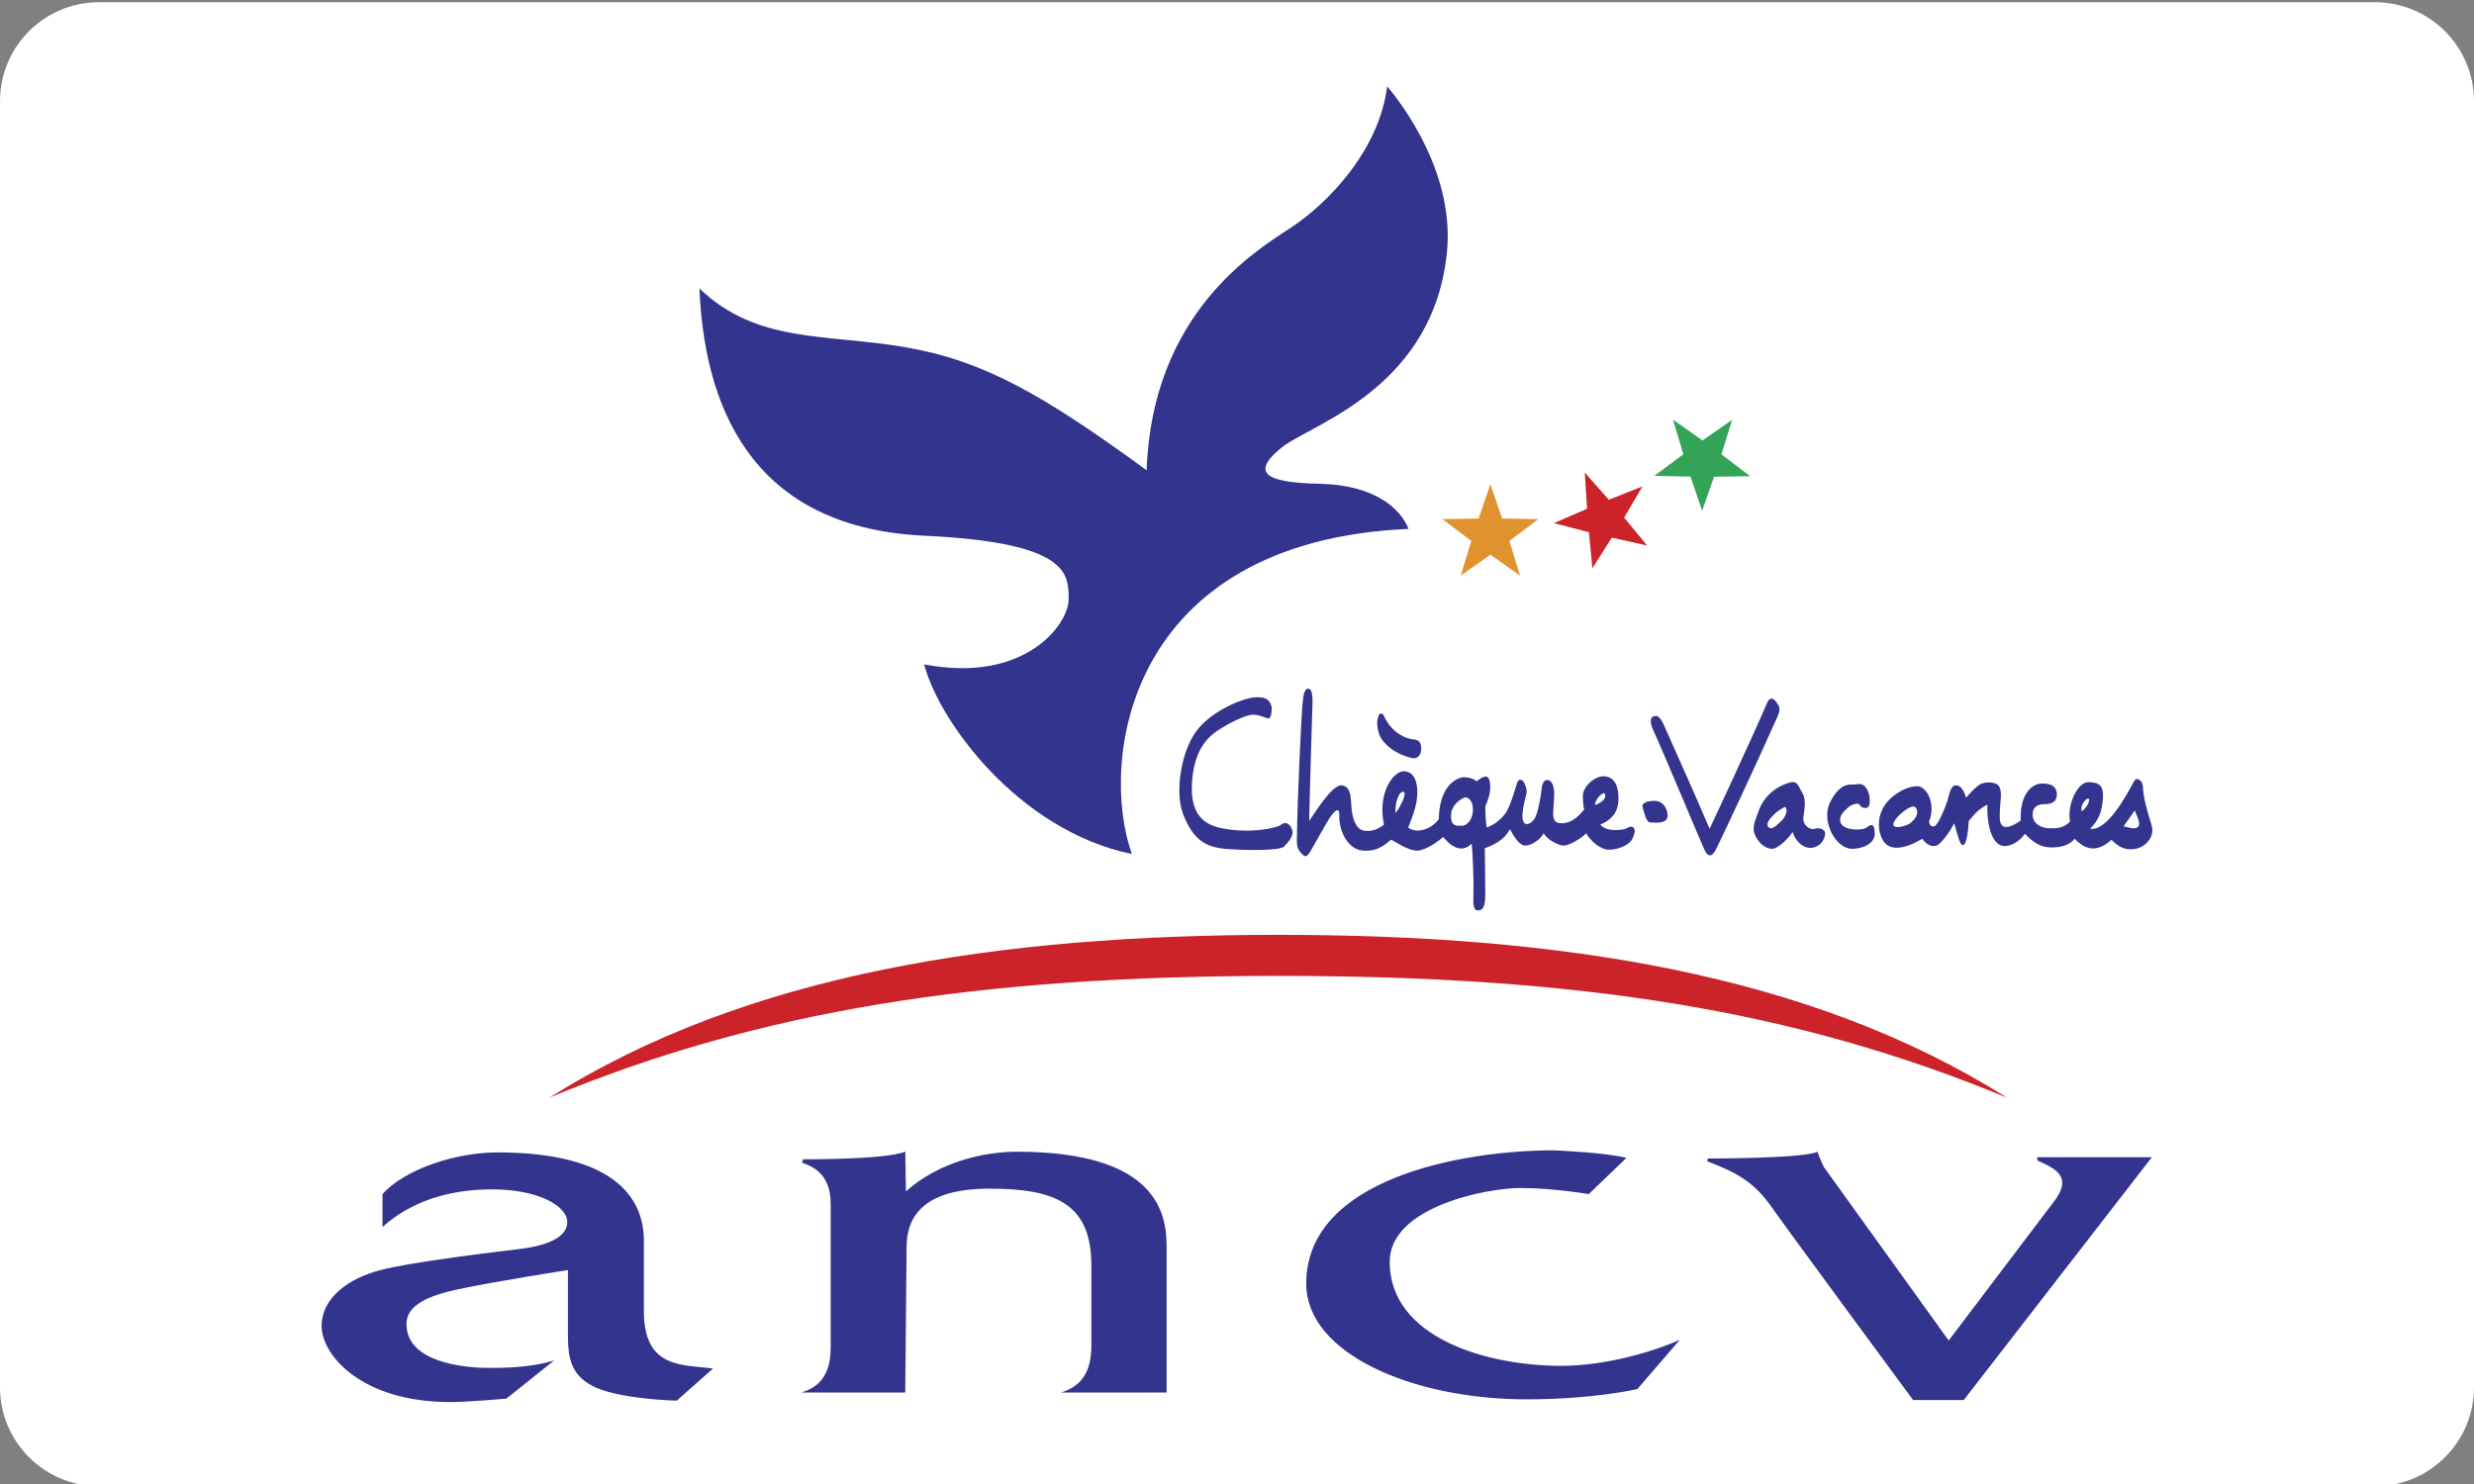 <?xml version="1.0" standalone="no"?><svg xmlns="http://www.w3.org/2000/svg" style="isolation:isolate" viewBox="0 0 100 60"><rect x="0" y="0" width="100" height="60" fill="#808080" stroke="none"/><g><path d="M4 .09h92c2.208 0 4 1.792 4 4v52c0 2.207-1.792 4-4 4H4c-2.208 0-4-1.793-4-4v-52c0-2.208 1.792-4 4-4z" fill="#fff"/><g fill-rule="evenodd"><path d="M28.271 11.663c.228 5.431 2.598 9.689 9.083 9.996 5.797.273 5.842 1.505 5.842 2.556 0 1.049-1.78 3.423-5.842 2.647.593 2.282 3.788 6.71 8.398 7.668-1.324-3.697-.274-12.643 11.182-13.145-.32-.822-1.369-1.78-3.605-1.826-2.237-.045-2.83-.456-1.415-1.552 1.415-.958 6.032-2.468 6.572-7.805.365-3.606-2.418-6.709-2.418-6.709-.32 2.601-2.42 4.746-3.88 5.705-1.461.958-5.614 3.469-5.842 9.813-4.199-3.058-6.573-4.428-9.767-4.975-3.196-.548-5.98-.137-8.308-2.373z" fill="#33348E"/><path d="M59.766 20.965l.475-1.384.477 1.384 1.462.024-1.169.88.429 1.4-1.198-.84-1.198.84.428-1.4-1.169-.879 1.463-.025z" fill="#E0922F"/><path d="M64.149 20.569l-.09-1.461.969 1.096 1.362-.538-.743 1.261.932 1.128-1.429-.317-.784 1.235-.141-1.456-1.418-.365 1.342-.583z" fill="#CC2229"/><path d="M68.042 18.364l-.423-1.401 1.195.845 1.201-.835-.435 1.397 1.165.885-1.461.018-.483 1.382-.47-1.386-1.462-.03 1.173-.875z" fill="#33A457"/><path d="M51.737 33.377c-.442.185-1.309.259-1.991.167-.682-.092-1.654-.24-1.567-1.863.073-1.382.661-1.902 1.087-2.175.461-.295 1.088-.609 1.383-.609.295 0 .498.148.627.148s.129-.424.129-.424c-.073-.443-.406-.443-.719-.424-.313.019-1.493.406-2.213 1.217-.719.811-1.013 2.599-.645 3.521.369.922.811 1.309 1.696 1.384.886.074 2.213.074 2.379-.093.166-.166.406-.443.331-.663-.072-.223-.258-.407-.497-.186zm14.234.056c-.129-.037-.221.075-.313.092-.092.019-.72.13-.977-.185.368-.147.719-.423.737-.995.019-.571-.166-.922-.553-.958-.387-.037-.885.405-.885.793 0 .387.055.553.055.553-.239.276-.497.535-.866.552-.369.019-.369-.203-.388-.313-.018-.11.056-.756.037-.977-.018-.221-.092-.461-.276-.461-.184 0-.221.24-.239.443-.019.202-.148.995-.314 1.179-.166.185-.387.259-.443-.036-.055-.296.148-1.015.148-1.015.056-.166-.056-.405-.111-.497-.055-.092-.203-.13-.258.037-.055.165-.221.775-.405 1.124-.185.351-.628.646-.83.683-.055-.37-.055-.848-.055-.848.166-.369.239-.683.184-.996-.056-.314-.257-.24-.535-.018-.165-.167-.516-.167-.516-.167-.13 0-.978.167-1.014 1.697-.351.479-.978.572-1.236.332.258-.609.37-1.014.37-1.42 0-.406-.112-.83-.536-.849-.423-.018-1.088.867-.811 2.157-.313.259-.626.277-.829.24-.204-.037-.388-.258-.462-.737-.074-.48.019-.995-.387-1.088-.406-.093-1.18 1.217-1.346 1.438.018-1.014.13-4.628.13-4.628.018-.368 0-.719-.167-.719-.184 0-.203.332-.239.683-.037.349-.203 3.834-.222 5.438 0 .185.019.369.167.516.148.148.203.24.387-.073s.571-1.014.719-1.254c.148-.24.461-.664.442-.166-.018.498.277 1.346.959 1.401.683.056.978-.351 1.143-.442.239.129.72.46 1.069.442.351-.019.868-.406 1.033-.553.222.295.701.719 1.143.276.055.369.093 1.679.074 2.084-.019.406.019.609.166.609.148 0 .314-.019.314-.609s-.019-1.9-.019-1.9c.59-.22.849-.46 1.015-.774.165.296.386.684.645.664.239-.019.589-.239.718-.498.148.258.591.498.812.498.221 0 .756-.313.903-.498.203.332.572.646.886.663.313.019.83-.147.977-.424.146-.275.128-.459-.001-.496zm-9.293-1.013c-.055.11-.148.313-.276.46 0-.129.018-.424.056-.516.036-.093.11-.351.258-.351.129 0 .017.295-.038.407zm2.406.967c-.194 0-.451.046-.433-.434.019-.479.517-.718.59-.718.074 0 .295.11.295.479 0 .461-.259.673-.452.673zm5.762-1.319c.148.185-.11.388-.368.481-.019-.222.276-.499.368-.481zm1.973.314c-.202 0-.479.074-.424.258.055.184.148.609.294.609.149 0 .83.128.701-.406-.129-.535-.571-.461-.571-.461zm4.978-4.001c-.129-.184-.277-.203-.387.074-.571 1.346-2.305 5.053-2.305 5.053-.59-1.384-1.88-4.26-1.88-4.26-.093-.185-.222-.351-.333-.295-.184 0-.224.223-.074.553.498 1.087 1.808 4.259 2.083 4.867.112.239.277.332.462-.036.184-.369 1.475-3.099 2.453-5.292.185-.387.111-.48-.019-.664zm1.567 5.127c-.129.055-.442-.056-.479-.388.092-.609.111-.885-.093-1.162-.11-.258-.203-.368-.387-.332-.185.037-1.014.277-1.327 1.181-.111.349-.295.626-.13.976.167.351.443.535.682.535.241 0 .665-.424.83-.682.112.387.425.645.701.645.277 0 .555-.181.609-.535.037-.238-.277-.294-.406-.238zm-1.363-.315c-.093.074-.333.369-.481.276-.244-.153.13-.478.24-.589.111-.111.387-.258.387-.258.184.147-.055.498-.146.571zm3.428.277c-.202.129-1.051.111-1.051-.314 0-.258.221-.405.332-.516.111-.111.313-.148.388-.148.073 0 .092.148.221.167.128.019.258.037.258-.295 0-.387-.203-.572-.203-.572-.129-.129-.295-.092-.425-.073-.129.018-.552-.129-.977.719-.368.737.203 1.881.904 1.881.331 0 .922-.167.903-.646-.017-.48-.221-.296-.35-.203zm11.542-.093c-.232-.757-.331-1.142-.35-1.529-.019-.388-.294-.351-.294-.351s-.074.093-.203.332c-.129.239-.959 1.807-1.641 1.678.35-.351.479-.682.517-1.217.036-.535-.148-.665-.59-.665-.442 0-.866.923-.738 1.586-.276.313-.627.277-.848.277-.222 0-.664-.129-.664-.553 0-.424.387-.424.516-.424s.462-.019.462-.387c0-.369-.295-.462-.646-.443-.35.019-.866.424-.811 1.494-.313.221-.83.498-.849-.093-.019-.59.112-.958 0-1.235-.11-.277-.571-.222-.736-.166-.167.056-.536.461-.628.571-.092-.313-.239-.534-.442-.498-.202.037-.24.407-.314.627-.073.222-.369 1.015-.553 1.033-.184.019-.184-.203-.184-.203.184-.424.129-1.143-.35-1.402-.296-.091-.867.13-1.254.517-.388.387-.553.978-.314 1.55.24.571.903.478 1.641.036.184.258.387.332.571.277.184-.055.572-.59.719-.904.166.572.24.885.351.885.111 0 .203-.331.239-.977.24-.295.424-.497.756-.663-.037.479.074 1.677.701 1.677.294 0 .645-.24.811-.497.351.369.664.553 1.069.553.406 0 .739-.093.941-.351.331.332.811.664 1.493.038.277.294.498.387.793.387.534 0 .976-.48.829-.96zm-9.716-.128c-.167.147-.609.258-.701.147-.093-.111.11-.369.368-.572.259-.202.443-.275.517-.165.147.221-.018.442-.184.59zm6.895-.442c-.037-.093-.019-.222.037-.314.055-.092.166-.257.258-.185 0 .203-.147.37-.295.499zm2.268.626c-.129.13-.405 0-.589-.018.11-.148.46-.646.46-.646.093.258.258.535.129.664z" fill="#33348E"/><path d="M57.052 30.644c.291.068.393-.171.393-.36 0-.187-.033-.376-.324-.392-.29-.018-.855-.257-1.162-.907-.035-.12-.155-.205-.223-.069-.102.189-.085.497.017.787.102.291.548.765 1.299.941zM20.107 46.593c-1.714 0-3.761.691-4.646 1.687v1.328c1.079-.969 2.572-1.521 4.425-1.521 1.853 0 3.043.663 3.043 1.327 0 .664-.968.968-1.881 1.079-.913.11-4.397.524-5.669.857-1.272.332-2.379 1.106-2.379 2.267 0 1.162 1.604 3.07 5.2 3.07.691 0 2.268-.138 2.268-.138L22.404 55c-1.024.332-2.351.305-2.656.305-1.078 0-3.318-.249-3.318-1.77 0-.609.525-1.079 2.101-1.411 1.577-.332 4.425-.774 4.425-.774v2.184c0 1.079-.055 1.937.968 2.489 1.024.553 3.43.608 3.43.608l1.466-1.3c-1.217-.165-2.794.028-2.794-2.322V50.16c0-1.797-1.3-3.567-5.919-3.567zm16.484-.028c-.858.331-4.121.305-4.121.305l-.056.138c.387.138 1.162.415 1.162 1.659v5.503c0 .581.082 1.771-1.19 2.13h4.204l.055-5.891c0-1.243.72-2.35 3.347-2.35s4.121.58 4.121 3.097v3.236c0 .996-.332 1.631-1.217 1.908h4.259v-5.891c0-1.299-.332-3.844-6.056-3.844-1.328 0-3.153.415-4.481 1.604l-.027-1.604zm29.15.249c-.857-.221-2.932-.305-2.932-.305-3.706 0-10.011 1.135-10.011 5.393 0 2.822 4.287 4.675 8.905 4.675 2.71 0 4.48-.415 4.48-.415l1.715-1.991c-1.051.47-2.987 1.051-4.785 1.051-3.07 0-6.941-1.162-6.941-4.204 0-2.239 3.955-2.986 5.282-2.986 1.328 0 2.765.248 2.765.248l1.522-1.466zm7.716-.249c-.498.276-4.426.276-4.426.276l-.027.111c1.244.471 1.909.857 2.627 1.881.719 1.024 5.697 7.772 5.697 7.772h2.047l7.605-9.818h-4.646l.027.138c.747.332 1.439.663.637 1.686l-4.231 5.588-5.034-6.997c-.111-.194-.276-.637-.276-.637z" fill="#33348E"/><path d="M51.691 39.457c12.114 0 20.908 1.383 29.427 4.923-7.966-5.034-18.143-6.583-29.427-6.583-11.283 0-21.516 1.549-29.482 6.583 8.518-3.539 17.368-4.923 29.482-4.923z" fill="#CC2229"/></g></g></svg>